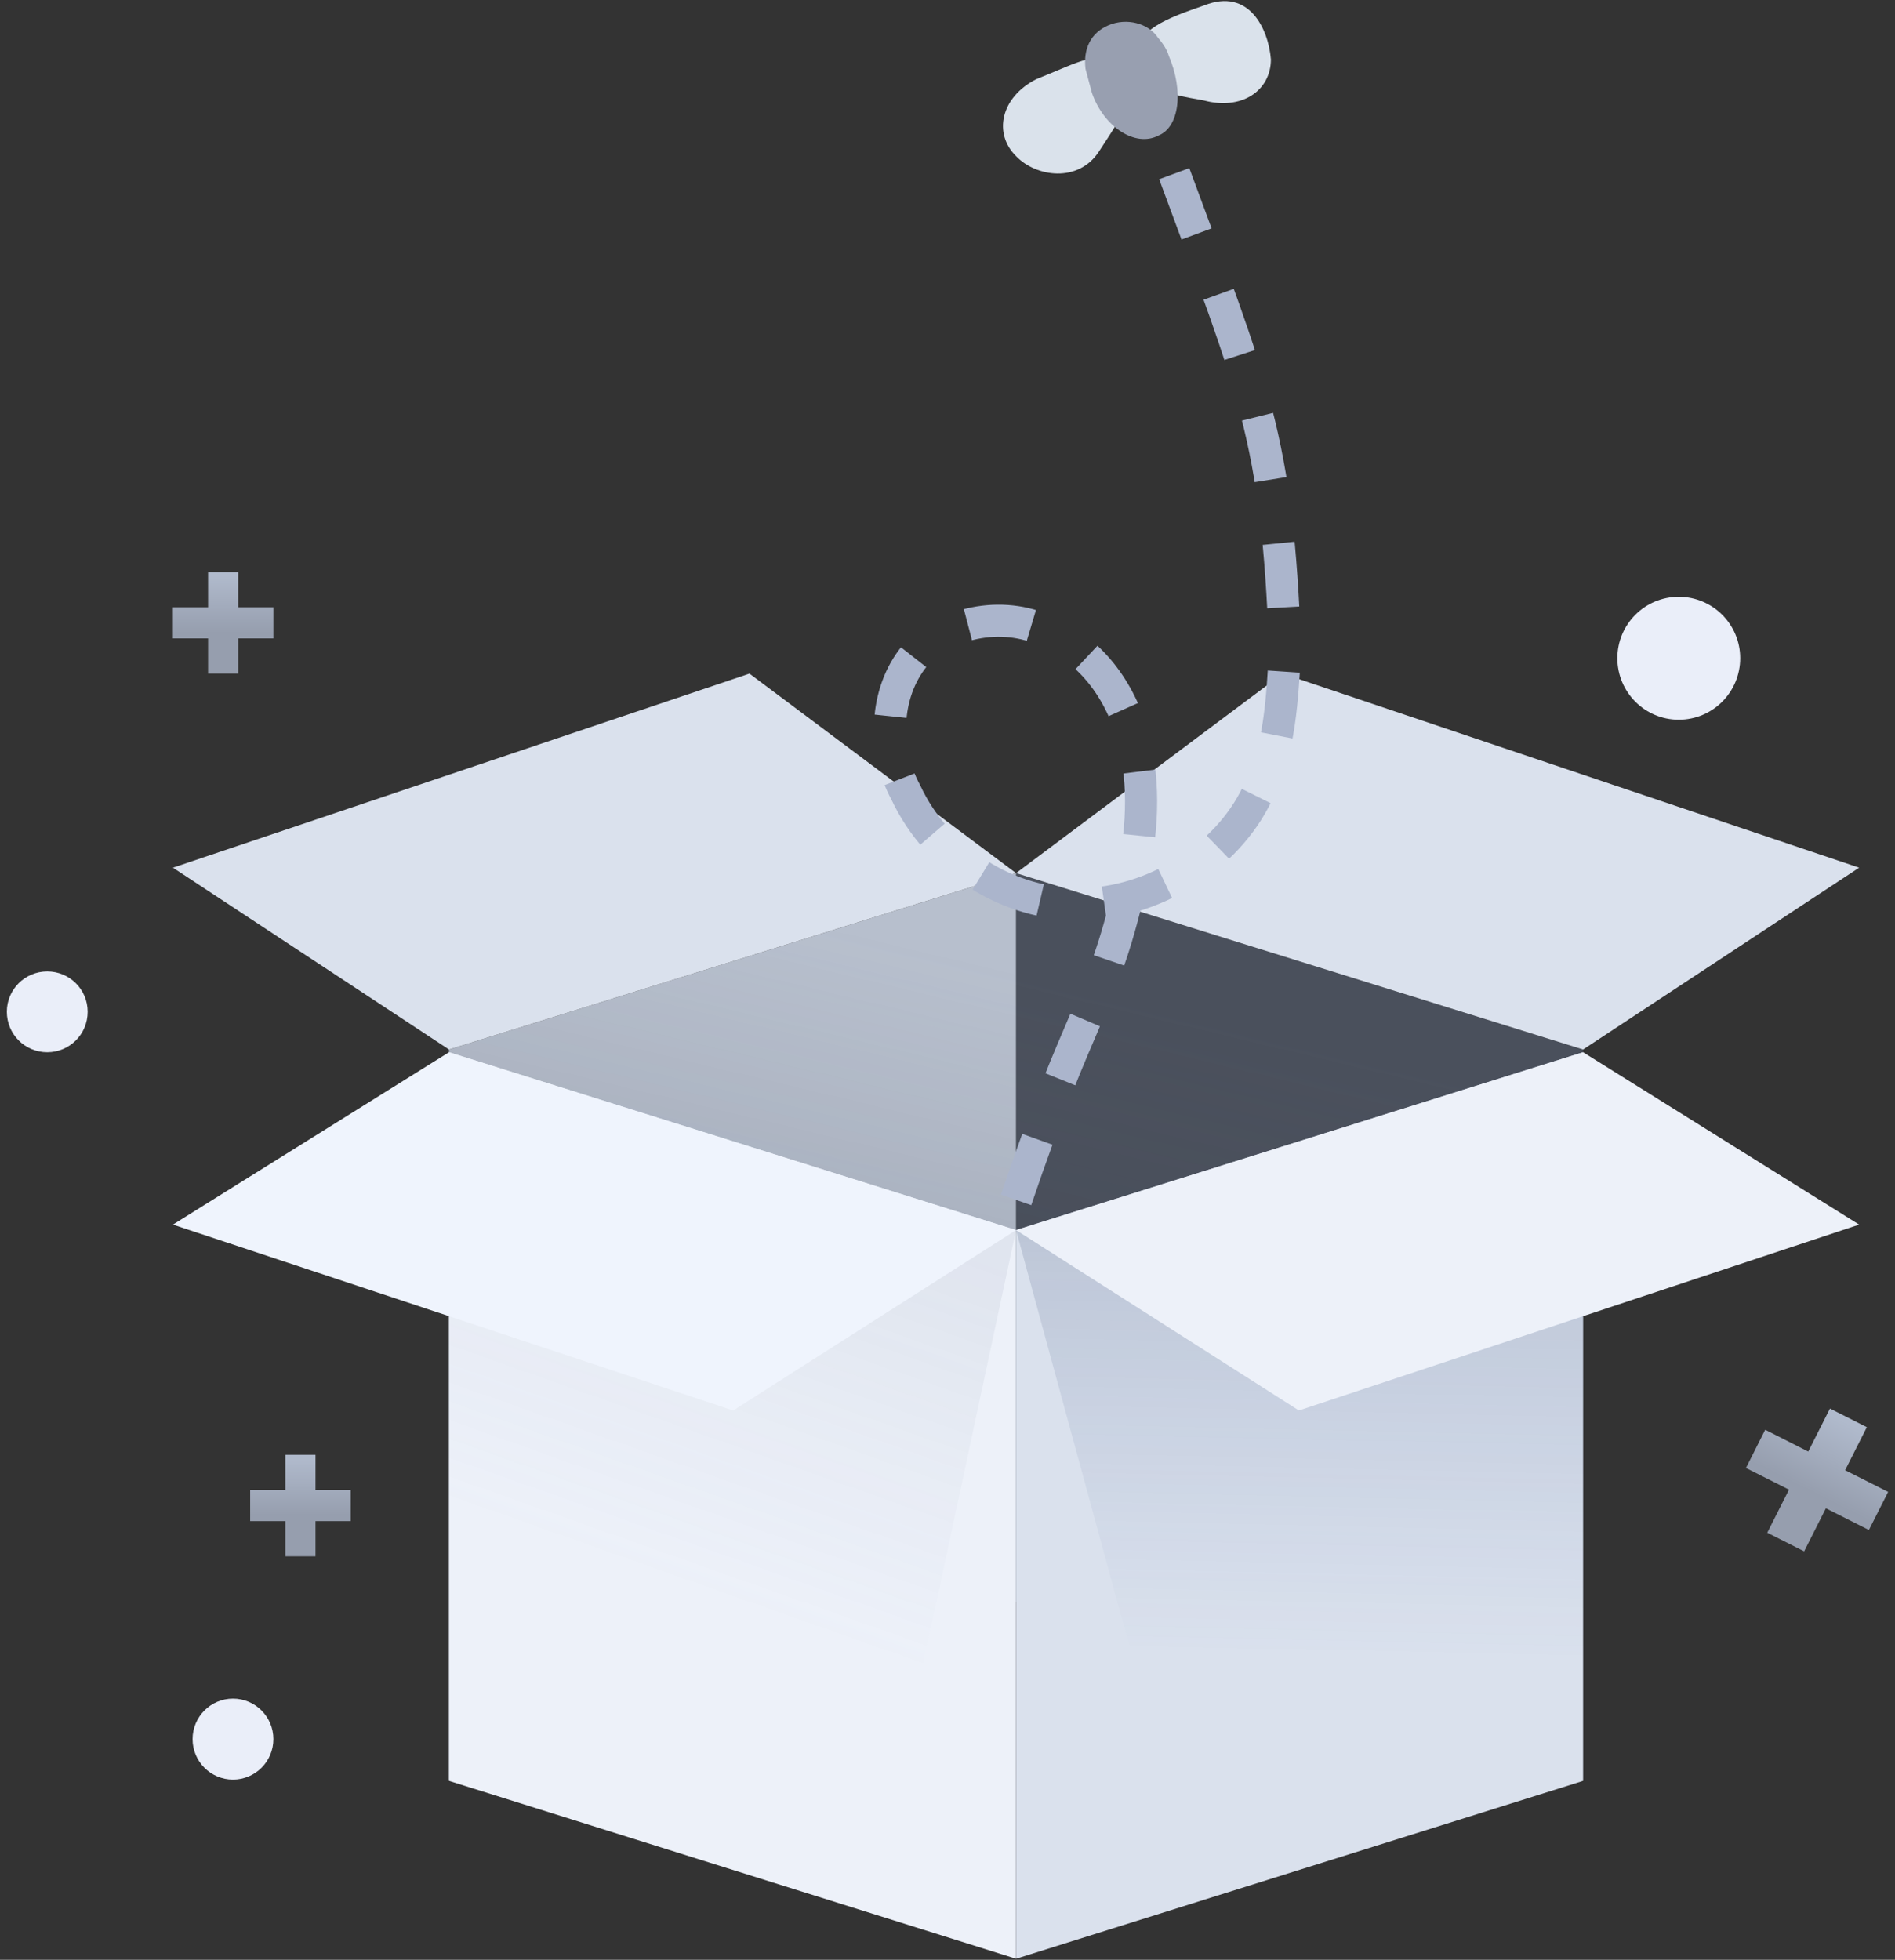 <svg width="118" height="122" viewBox="0 0 118 122" fill="none" xmlns="http://www.w3.org/2000/svg">
<rect x="0" y="0" width="118" height="122" fill="#333333" stroke="none"/>
<g id="Group 61">
<path id="Vector" d="M104.536 44.803C106.648 44.803 108.361 43.092 108.361 40.972C108.361 38.862 106.648 37.152 104.536 37.152C102.424 37.152 100.712 38.862 100.712 40.972C100.712 43.092 102.424 44.803 104.536 44.803Z" fill="#EAEEF9"/>
<path id="Vector_2" d="M2.943 65.503C4.332 65.503 5.459 64.383 5.459 62.983C5.459 61.593 4.332 60.473 2.943 60.473C1.553 60.473 0.426 61.593 0.426 62.983C0.426 64.383 1.553 65.503 2.943 65.503Z" fill="#EAEEF9"/>
<path id="Vector_3" d="M14.508 110.782C15.898 110.782 17.024 109.652 17.024 108.262C17.024 106.872 15.898 105.742 14.508 105.742C13.118 105.742 11.992 106.872 11.992 108.262C11.992 109.652 13.118 110.782 14.508 110.782Z" fill="#EAEEF9"/>
<path id="Vector_4" d="M27.959 110.783L63.268 99.723V54.352L27.959 65.333V110.783Z" fill="#B7BFCD"/>
<path id="Vector_5" opacity="0.4" d="M98.577 110.783L63.268 99.723V54.352L98.577 65.333V110.783Z" fill="#6D7C9A"/>
<g id="Group" opacity="0.13">
<path id="Vector_6" d="M27.959 110.783L63.268 99.723V54.352L27.959 65.333V110.783Z" fill="url(#paint0_linear_489_23418)"/>
<path id="Vector_7" d="M98.577 110.783L63.268 99.723V54.352L98.577 65.333V110.783Z" fill="url(#paint1_linear_489_23418)"/>
</g>
<path id="Vector_8" d="M63.268 121.933L27.959 110.863V65.503L63.268 76.573V121.933Z" fill="#EDF1F9"/>
<path id="Vector_9" d="M63.268 121.933L98.577 110.863V65.503L63.268 76.573V121.933Z" fill="#DAE1ED"/>
<path id="Vector_10" opacity="0.09" d="M55.268 113.933L27.959 110.863V65.503L63.268 76.573L55.268 113.933Z" fill="url(#paint2_linear_489_23418)"/>
<path id="Vector_11" opacity="0.2" d="M71.268 105.933L98.577 110.863V65.503L63.268 76.573L71.268 105.933Z" fill="url(#paint3_linear_489_23418)"/>
<path id="Vector_12" d="M63.268 54.352L46.667 41.933L10.768 54.013L27.959 65.333L63.268 54.352Z" fill="#DAE1ED"/>
<path id="Vector_13" d="M63.268 54.352L79.869 41.933L115.768 54.013L98.577 65.333L63.268 54.352Z" fill="#DAE1ED"/>
<path id="Vector_14" d="M27.959 65.503L63.268 76.573L45.655 87.803L10.768 76.233L27.959 65.503Z" fill="#EFF4FD"/>
<path id="Vector_15" d="M98.577 65.503L63.268 76.573L80.88 87.803L115.768 76.233L98.577 65.503Z" fill="#EDF1F9"/>
<path id="Vector_16" d="M73.119 10.812C78.066 24.233 79.54 27.212 80.024 40.442C79.838 43.462 79.723 46.742 78.299 49.392C76.398 53.432 71.748 56.233 67.355 56.282C62.829 56.362 58.392 53.593 56.395 49.312C54.989 46.722 55.034 43.172 56.961 40.822C59.057 38.562 62.743 38.002 65.395 39.412C68.312 40.752 70.053 43.542 70.697 46.472C71.342 49.412 71.059 52.602 70.272 55.502C68.626 62.542 67.262 62.892 63.225 74.823" stroke="#ABB5CC" stroke-width="2" stroke-miterlimit="10" stroke-dasharray="4 4"/>
<path id="Vector_17" d="M79.139 3.703C79.127 5.673 77.29 6.883 74.961 6.253C72.508 5.833 70.772 5.403 70.66 3.643C70.716 1.833 72.688 1.133 74.995 0.333C77.762 -0.767 78.982 1.773 79.139 3.703Z" fill="#DAE2EB"/>
<path id="Vector_18" d="M63.291 9.742C64.534 11.022 67.153 11.392 68.43 9.432C69.832 7.272 71.029 5.692 69.742 4.252C68.499 2.972 67.29 3.832 64.522 4.932C62.304 6.062 61.834 8.332 63.291 9.742Z" fill="#DAE2EB"/>
<path id="Vector_19" d="M69.026 1.572C70.158 1.092 71.513 1.442 72.117 2.362C72.375 2.652 72.677 3.102 72.767 3.442C73.73 5.692 73.427 7.922 72.128 8.442C70.705 9.182 68.745 7.922 67.995 5.792C67.816 5.122 67.727 4.792 67.592 4.282C67.447 3.072 67.895 2.052 69.026 1.572Z" fill="#989FB0"/>
<path id="Vector_20" d="M17.025 37.803H14.835V35.612H12.958V37.803H10.768V39.742H12.958V41.932H14.835V39.742H17.025V37.803Z" fill="url(#paint4_linear_489_23418)"/>
<path id="Vector_21" d="M21.836 92.752H19.646V90.562H17.769V92.752H15.578V94.692H17.769V96.882H19.646V94.692H21.836V92.752Z" fill="url(#paint5_linear_489_23418)"/>
<path id="Vector_22" d="M117.574 92.873L114.894 91.523L116.247 88.843L113.95 87.683L112.597 90.362L109.918 89.003L108.719 91.383L111.399 92.733L110.046 95.413L112.343 96.573L113.696 93.893L116.375 95.243L117.574 92.873Z" fill="url(#paint6_linear_489_23418)"/>
</g>
<defs>
<linearGradient id="paint0_linear_489_23418" x1="52.122" y1="57.642" x2="47.306" y2="77.693" gradientUnits="userSpaceOnUse">
<stop offset="0.003" stop-color="#606673" stop-opacity="0"/>
<stop offset="1" stop-color="#373C47"/>
</linearGradient>
<linearGradient id="paint1_linear_489_23418" x1="52.122" y1="57.642" x2="47.306" y2="77.693" gradientUnits="userSpaceOnUse">
<stop offset="0.003" stop-color="#606673" stop-opacity="0"/>
<stop offset="1" stop-color="#373C47"/>
</linearGradient>
<linearGradient id="paint2_linear_489_23418" x1="35.875" y1="96.553" x2="44.358" y2="72.593" gradientUnits="userSpaceOnUse">
<stop offset="0.003" stop-color="#6C80AA" stop-opacity="0"/>
<stop offset="1" stop-color="#5D6A86"/>
</linearGradient>
<linearGradient id="paint3_linear_489_23418" x1="82.324" y1="103.093" x2="82.991" y2="72.693" gradientUnits="userSpaceOnUse">
<stop offset="0.003" stop-color="#314F91" stop-opacity="0"/>
<stop offset="1" stop-color="#324264"/>
</linearGradient>
<linearGradient id="paint4_linear_489_23418" x1="13.897" y1="35.832" x2="13.897" y2="39.382" gradientUnits="userSpaceOnUse">
<stop stop-color="#B0BACC"/>
<stop offset="1" stop-color="#969EAE"/>
</linearGradient>
<linearGradient id="paint5_linear_489_23418" x1="18.708" y1="90.782" x2="18.708" y2="94.322" gradientUnits="userSpaceOnUse">
<stop stop-color="#B0BACC"/>
<stop offset="1" stop-color="#969EAE"/>
</linearGradient>
<linearGradient id="paint6_linear_489_23418" x1="114.963" y1="88.533" x2="112.772" y2="92.873" gradientUnits="userSpaceOnUse">
<stop stop-color="#B0BACC"/>
<stop offset="1" stop-color="#969EAE"/>
</linearGradient>
</defs>
</svg>
